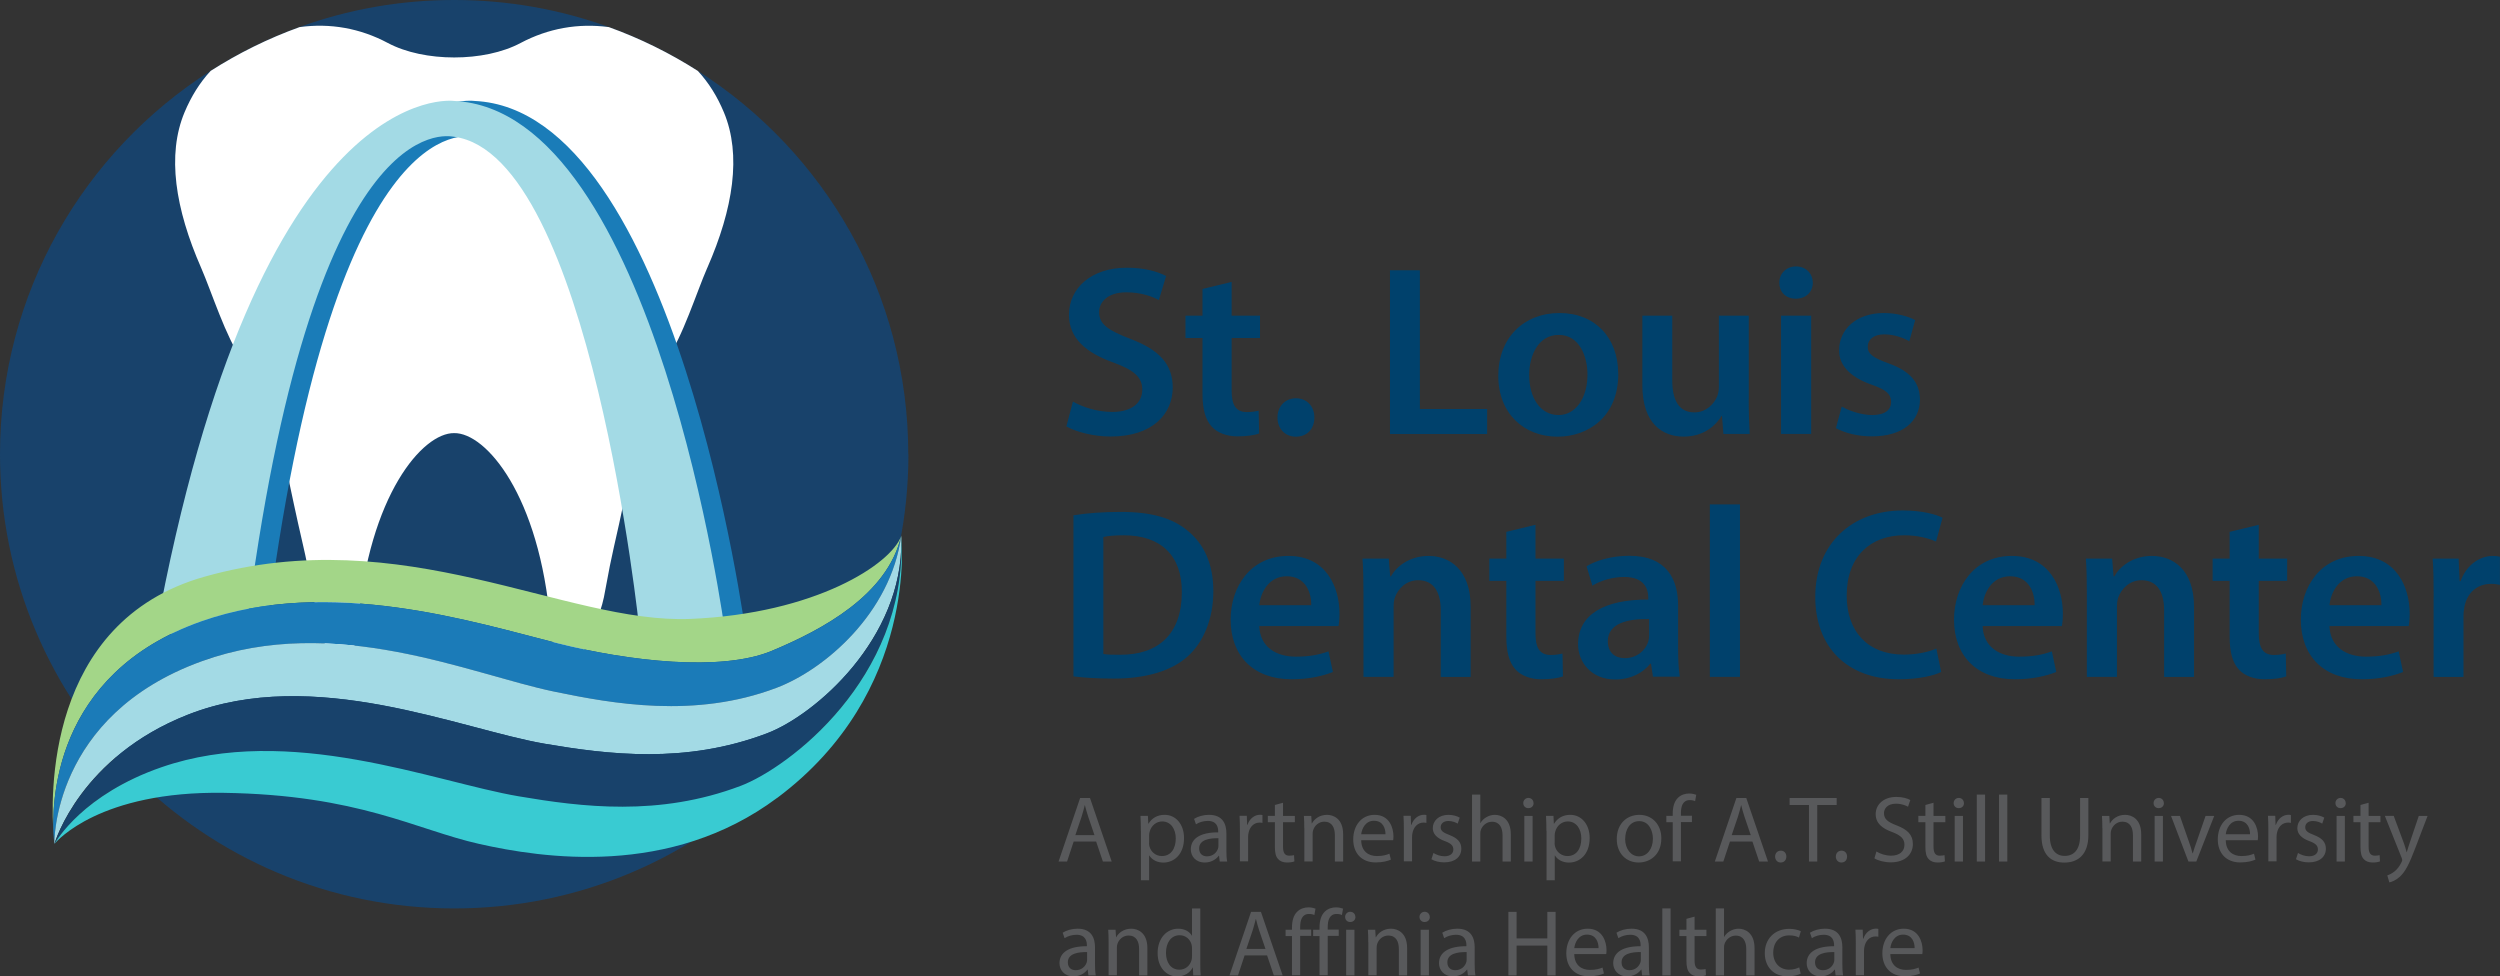 <?xml version="1.0" encoding="UTF-8"?>
<svg id="Layer_2" data-name="Layer 2" xmlns="http://www.w3.org/2000/svg" viewBox="0 0 329.36 128.64">
  <rect x="0" y="0" width="329.36" height="128.64" fill="#333333" stroke="none"/>
  <defs>
    <style>
      .cls-1 {
        fill: #a3d688;
      }

      .cls-2 {
        fill: #58595b;
      }

      .cls-3 {
        fill: #1b7bb8;
      }

      .cls-4 {
        fill: #fff;
      }

      .cls-5 {
        fill: #1a7cb8;
      }

      .cls-6 {
        fill: #39cbd2;
      }

      .cls-7 {
        fill: #00416c;
      }

      .cls-8 {
        fill: #a3dae5;
      }

      .cls-9 {
        fill: #18426b;
      }
    </style>
  </defs>
  <g id="Layer_1-2" data-name="Layer 1">
    <g>
      <path class="cls-7" d="M141.33,52.89c1.28.74,3.2,1.38,5.22,1.38,2.53,0,3.94-1.18,3.94-2.94,0-1.63-1.09-2.59-3.84-3.58-3.55-1.28-5.82-3.17-5.82-6.27,0-3.52,2.94-6.21,7.62-6.21,2.34,0,4.06.51,5.18,1.09l-.96,3.17c-.77-.42-2.27-1.02-4.29-1.02-2.5,0-3.58,1.34-3.58,2.59,0,1.66,1.25,2.43,4.13,3.55,3.74,1.41,5.57,3.3,5.57,6.4,0,3.46-2.62,6.46-8.19,6.46-2.27,0-4.64-.64-5.82-1.34l.86-3.26ZM162.26,37.14v4.45h3.74v2.94h-3.74v6.88c0,1.89.51,2.88,2.02,2.88.67,0,1.18-.1,1.54-.19l.06,3.01c-.58.22-1.6.38-2.85.38-1.44,0-2.66-.48-3.39-1.28-.83-.9-1.22-2.3-1.22-4.35v-7.33h-2.24v-2.94h2.24v-3.52l3.84-.93ZM168.3,55c0-1.47,1.02-2.53,2.43-2.53s2.43,1.02,2.43,2.53-.96,2.53-2.43,2.53-2.43-1.09-2.43-2.53ZM183.12,35.61h3.94v18.27h8.86v3.3h-12.8v-21.57ZM213.2,49.24c0,5.73-4.03,8.29-8,8.29-4.42,0-7.81-3.04-7.81-8.03s3.36-8.26,8.06-8.26,7.74,3.26,7.74,8ZM201.46,49.4c0,3.01,1.47,5.28,3.87,5.28,2.24,0,3.81-2.21,3.81-5.34,0-2.43-1.09-5.22-3.78-5.22s-3.9,2.69-3.9,5.28ZM230.38,52.5c0,1.86.06,3.39.13,4.67h-3.46l-.19-2.37h-.06c-.67,1.12-2.21,2.72-4.99,2.72s-5.44-1.7-5.44-6.78v-9.15h3.94v8.48c0,2.59.83,4.26,2.91,4.26,1.57,0,2.59-1.12,3.01-2.11.13-.35.22-.77.22-1.22v-9.41h3.94v10.91ZM238.83,37.24c0,1.18-.86,2.11-2.24,2.11s-2.18-.93-2.18-2.11.9-2.14,2.21-2.14,2.18.93,2.21,2.14ZM234.64,57.17v-15.58h3.97v15.58h-3.97ZM242.64,53.56c.9.54,2.59,1.12,4,1.12,1.73,0,2.5-.7,2.5-1.73s-.64-1.6-2.56-2.27c-3.04-1.06-4.32-2.72-4.29-4.54,0-2.75,2.27-4.9,5.89-4.9,1.73,0,3.23.45,4.13.93l-.77,2.78c-.67-.38-1.92-.9-3.3-.9s-2.18.67-2.18,1.63.74,1.47,2.72,2.18c2.82,1.02,4.13,2.46,4.16,4.77,0,2.82-2.21,4.86-6.33,4.86-1.89,0-3.58-.45-4.74-1.09l.77-2.85ZM141.42,67.89c1.73-.29,3.94-.45,6.27-.45,4.03,0,6.82.83,8.8,2.5,2.08,1.7,3.36,4.26,3.36,7.94s-1.31,6.72-3.36,8.58c-2.14,1.95-5.57,2.94-9.76,2.94-2.3,0-4.03-.13-5.31-.29v-21.21ZM145.36,86.16c.54.1,1.38.1,2.18.1,5.12.03,8.16-2.78,8.16-8.25.03-4.77-2.72-7.49-7.65-7.49-1.25,0-2.14.1-2.69.22v15.42ZM165.9,82.48c.1,2.82,2.3,4.03,4.8,4.03,1.82,0,3.14-.26,4.32-.7l.58,2.72c-1.34.54-3.2.96-5.44.96-5.05,0-8.03-3.1-8.03-7.87,0-4.32,2.62-8.38,7.62-8.38s6.72,4.16,6.72,7.58c0,.74-.06,1.31-.13,1.66h-10.43ZM172.75,79.73c.03-1.44-.61-3.81-3.23-3.81-2.43,0-3.46,2.21-3.62,3.81h6.85ZM179.63,78.23c0-1.79-.03-3.3-.13-4.64h3.46l.19,2.34h.1c.67-1.22,2.37-2.69,4.96-2.69,2.72,0,5.54,1.76,5.54,6.69v9.25h-3.94v-8.8c0-2.24-.83-3.94-2.98-3.94-1.57,0-2.66,1.12-3.07,2.3-.13.35-.16.83-.16,1.28v9.15h-3.97v-10.94ZM202.29,69.14v4.45h3.74v2.94h-3.74v6.88c0,1.89.51,2.88,2.02,2.88.67,0,1.18-.1,1.54-.19l.06,3.01c-.58.22-1.6.38-2.85.38-1.44,0-2.66-.48-3.39-1.28-.83-.9-1.22-2.3-1.22-4.35v-7.33h-2.24v-2.94h2.24v-3.52l3.84-.93ZM217.77,89.17l-.26-1.73h-.1c-.96,1.22-2.59,2.08-4.61,2.08-3.14,0-4.9-2.27-4.9-4.64,0-3.94,3.49-5.92,9.25-5.89v-.26c0-1.02-.42-2.72-3.17-2.72-1.54,0-3.14.48-4.19,1.15l-.77-2.56c1.15-.7,3.17-1.38,5.63-1.38,4.99,0,6.43,3.17,6.43,6.56v5.63c0,1.41.06,2.78.22,3.74h-3.55ZM217.26,81.56c-2.78-.06-5.44.54-5.44,2.91,0,1.54.99,2.24,2.24,2.24,1.57,0,2.72-1.02,3.07-2.14.1-.29.13-.61.13-.86v-2.14ZM225.26,66.45h3.97v22.72h-3.97v-22.72ZM255.73,88.53c-.93.48-2.98.96-5.57.96-6.85,0-11.01-4.29-11.01-10.85,0-7.1,4.93-11.39,11.52-11.39,2.59,0,4.45.54,5.25.96l-.86,3.14c-1.02-.45-2.43-.83-4.22-.83-4.38,0-7.55,2.75-7.55,7.94,0,4.74,2.78,7.78,7.52,7.78,1.6,0,3.26-.32,4.29-.8l.64,3.1ZM261.2,82.48c.1,2.82,2.3,4.03,4.8,4.03,1.82,0,3.14-.26,4.32-.7l.58,2.72c-1.34.54-3.2.96-5.44.96-5.06,0-8.03-3.1-8.03-7.87,0-4.32,2.62-8.38,7.62-8.38s6.72,4.16,6.72,7.58c0,.74-.06,1.31-.13,1.66h-10.43ZM268.05,79.73c.03-1.44-.61-3.81-3.23-3.81-2.43,0-3.46,2.21-3.62,3.81h6.85ZM274.93,78.23c0-1.79-.03-3.3-.13-4.64h3.46l.19,2.34h.1c.67-1.22,2.37-2.69,4.96-2.69,2.72,0,5.54,1.76,5.54,6.69v9.25h-3.94v-8.8c0-2.24-.83-3.94-2.98-3.94-1.57,0-2.66,1.12-3.07,2.3-.13.35-.16.83-.16,1.28v9.15h-3.97v-10.94ZM297.58,69.14v4.45h3.74v2.94h-3.74v6.88c0,1.89.51,2.88,2.02,2.88.67,0,1.18-.1,1.54-.19l.06,3.01c-.58.22-1.6.38-2.85.38-1.44,0-2.66-.48-3.39-1.28-.83-.9-1.22-2.3-1.22-4.35v-7.33h-2.24v-2.94h2.24v-3.52l3.84-.93ZM306.89,82.48c.1,2.82,2.3,4.03,4.8,4.03,1.82,0,3.14-.26,4.32-.7l.58,2.72c-1.34.54-3.2.96-5.44.96-5.06,0-8.03-3.1-8.03-7.87,0-4.32,2.62-8.38,7.62-8.38s6.72,4.16,6.72,7.58c0,.74-.06,1.31-.13,1.66h-10.43ZM313.74,79.73c.03-1.44-.61-3.81-3.23-3.81-2.43,0-3.46,2.21-3.62,3.81h6.85ZM320.62,78.61c0-2.11-.03-3.62-.13-5.02h3.42l.13,2.98h.13c.77-2.21,2.59-3.33,4.25-3.33.38,0,.61.03.93.1v3.71c-.32-.06-.67-.13-1.15-.13-1.89,0-3.17,1.22-3.52,2.98-.06.35-.13.77-.13,1.22v8.06h-3.94v-10.56Z"/>
      <path class="cls-2" d="M141.45,110.87l-.87,2.63h-1.12l2.84-8.37h1.3l2.86,8.37h-1.16l-.89-2.63h-2.97ZM144.19,110.02l-.82-2.41c-.19-.55-.31-1.04-.44-1.53h-.02c-.12.5-.26,1.01-.42,1.52l-.82,2.42h2.52ZM150.3,109.45c0-.77-.02-1.39-.05-1.96h.98l.05,1.03h.02c.45-.73,1.16-1.17,2.14-1.17,1.45,0,2.55,1.23,2.55,3.06,0,2.16-1.32,3.23-2.73,3.23-.79,0-1.49-.35-1.85-.94h-.02v3.27h-1.08v-6.51ZM151.38,111.05c0,.16.02.31.05.45.2.76.86,1.28,1.64,1.28,1.16,0,1.83-.94,1.83-2.32,0-1.21-.63-2.24-1.79-2.24-.75,0-1.44.53-1.65,1.35-.04.14-.07.3-.07.45v1.03ZM160.69,113.5l-.09-.76h-.04c-.34.47-.98.89-1.84.89-1.22,0-1.84-.86-1.84-1.73,0-1.45,1.29-2.25,3.61-2.24v-.12c0-.5-.14-1.39-1.37-1.39-.56,0-1.14.17-1.56.45l-.25-.72c.5-.32,1.22-.53,1.97-.53,1.84,0,2.29,1.25,2.29,2.46v2.25c0,.52.02,1.03.1,1.44h-.99ZM160.53,110.43c-1.19-.02-2.55.19-2.55,1.35,0,.71.47,1.04,1.03,1.04.78,0,1.28-.5,1.45-1.01.04-.11.06-.24.06-.35v-1.04ZM163.35,109.36c0-.71-.01-1.32-.05-1.88h.96l.04,1.18h.05c.27-.81.93-1.32,1.66-1.32.12,0,.21.01.31.04v1.03c-.11-.02-.22-.04-.37-.04-.77,0-1.32.58-1.47,1.4-.03.15-.05.32-.05.51v3.2h-1.08v-4.14ZM169.03,105.76v1.73h1.56v.83h-1.56v3.24c0,.75.21,1.17.82,1.17.29,0,.5-.04.63-.07l.05.82c-.21.09-.55.15-.97.15-.51,0-.92-.16-1.18-.46-.31-.32-.42-.86-.42-1.57v-3.28h-.93v-.83h.93v-1.44l1.07-.29ZM171.83,109.12c0-.62-.01-1.13-.05-1.63h.97l.06.99h.03c.3-.57.99-1.13,1.99-1.13.83,0,2.12.5,2.12,2.56v3.59h-1.09v-3.47c0-.97-.36-1.78-1.39-1.78-.72,0-1.28.51-1.47,1.12-.05.14-.07.32-.07.51v3.61h-1.09v-4.38ZM179.33,110.69c.02,1.48.97,2.09,2.06,2.09.78,0,1.25-.14,1.66-.31l.19.78c-.38.17-1.04.37-2,.37-1.85,0-2.96-1.22-2.96-3.03s1.07-3.24,2.82-3.24c1.96,0,2.48,1.73,2.48,2.83,0,.22-.02.4-.04.51h-4.22ZM182.53,109.91c.01-.7-.29-1.78-1.52-1.78-1.11,0-1.59,1.02-1.68,1.78h3.19ZM184.95,109.36c0-.71-.01-1.32-.05-1.88h.96l.04,1.18h.05c.27-.81.93-1.32,1.66-1.32.12,0,.21.01.31.04v1.03c-.11-.02-.22-.04-.37-.04-.77,0-1.32.58-1.47,1.4-.03.15-.05.32-.05.51v3.2h-1.08v-4.14ZM188.86,112.38c.32.21.89.43,1.44.43.79,0,1.17-.4,1.17-.89,0-.52-.31-.81-1.12-1.11-1.08-.39-1.59-.98-1.59-1.7,0-.97.78-1.76,2.07-1.76.61,0,1.14.17,1.48.37l-.27.79c-.24-.15-.67-.35-1.23-.35-.65,0-1.01.37-1.01.82,0,.5.36.72,1.14,1.02,1.04.4,1.58.92,1.58,1.81,0,1.06-.82,1.8-2.25,1.8-.66,0-1.27-.16-1.69-.41l.27-.83ZM193.93,104.68h1.09v3.75h.02c.17-.31.45-.58.78-.77.32-.19.71-.31,1.12-.31.81,0,2.1.5,2.1,2.57v3.58h-1.09v-3.45c0-.97-.36-1.79-1.39-1.79-.71,0-1.27.5-1.47,1.09-.06.15-.07.31-.07.52v3.63h-1.09v-8.82ZM202.04,105.8c.01.37-.26.67-.7.67-.39,0-.66-.3-.66-.67s.29-.68.68-.68.67.3.67.68ZM200.82,113.5v-6.01h1.09v6.01h-1.09ZM203.73,109.45c0-.77-.02-1.39-.05-1.96h.98l.05,1.03h.03c.45-.73,1.16-1.17,2.14-1.17,1.45,0,2.55,1.23,2.55,3.06,0,2.16-1.32,3.23-2.73,3.23-.79,0-1.49-.35-1.85-.94h-.02v3.27h-1.08v-6.51ZM204.81,111.05c0,.16.02.31.05.45.2.76.86,1.28,1.64,1.28,1.16,0,1.83-.94,1.83-2.32,0-1.21-.63-2.24-1.79-2.24-.75,0-1.44.53-1.65,1.35-.04.14-.07.3-.07.45v1.03ZM218.87,110.44c0,2.22-1.54,3.19-2.99,3.19-1.63,0-2.88-1.19-2.88-3.09,0-2.01,1.32-3.19,2.98-3.19s2.89,1.25,2.89,3.09ZM214.1,110.51c0,1.32.76,2.31,1.83,2.31s1.83-.98,1.83-2.33c0-1.02-.51-2.31-1.8-2.31s-1.85,1.19-1.85,2.33ZM220.37,113.5v-5.18h-.84v-.83h.84v-.29c0-.84.19-1.62.7-2.1.41-.4.96-.56,1.47-.56.38,0,.72.09.93.17l-.15.84c-.16-.08-.38-.14-.7-.14-.93,0-1.17.82-1.17,1.74v.32h1.45v.83h-1.45v5.18h-1.08ZM227.91,110.87l-.87,2.63h-1.12l2.84-8.37h1.3l2.86,8.37h-1.16l-.89-2.63h-2.97ZM230.65,110.02l-.82-2.41c-.19-.55-.31-1.04-.43-1.53h-.02c-.12.5-.26,1.01-.42,1.52l-.82,2.42h2.52ZM233.86,112.85c0-.46.31-.78.75-.78s.73.32.73.78-.29.78-.75.78c-.43,0-.73-.34-.73-.78ZM238.32,106.05h-2.55v-.92h6.2v.92h-2.56v7.45h-1.09v-7.45ZM241.86,112.85c0-.46.31-.78.75-.78s.73.32.73.78-.29.78-.75.78c-.43,0-.73-.34-.73-.78ZM247.21,112.18c.48.3,1.19.55,1.94.55,1.11,0,1.75-.58,1.75-1.43,0-.78-.45-1.23-1.58-1.67-1.37-.48-2.21-1.19-2.21-2.37,0-1.3,1.08-2.27,2.71-2.27.86,0,1.48.2,1.85.41l-.3.88c-.27-.15-.83-.4-1.59-.4-1.14,0-1.58.68-1.58,1.25,0,.78.51,1.17,1.67,1.61,1.42.55,2.14,1.23,2.14,2.46,0,1.29-.96,2.41-2.93,2.41-.81,0-1.69-.24-2.14-.53l.27-.91ZM254.73,105.76v1.73h1.56v.83h-1.56v3.24c0,.75.21,1.17.82,1.17.29,0,.5-.04.63-.07l.05.82c-.21.09-.55.15-.97.15-.51,0-.92-.16-1.18-.46-.31-.32-.42-.86-.42-1.57v-3.28h-.93v-.83h.93v-1.44l1.07-.29ZM258.74,105.8c.01.37-.26.67-.7.67-.39,0-.66-.3-.66-.67s.29-.68.68-.68.67.3.67.68ZM257.52,113.5v-6.01h1.09v6.01h-1.09ZM260.43,104.68h1.09v8.82h-1.09v-8.82ZM263.36,104.68h1.09v8.82h-1.09v-8.82ZM270.05,105.13v4.96c0,1.88.83,2.67,1.95,2.67,1.24,0,2.04-.82,2.04-2.67v-4.96h1.09v4.88c0,2.57-1.35,3.63-3.17,3.63-1.71,0-3.01-.98-3.01-3.58v-4.93h1.09ZM276.97,109.12c0-.62-.01-1.13-.05-1.63h.97l.06.99h.03c.3-.57.99-1.13,1.99-1.13.83,0,2.12.5,2.12,2.56v3.59h-1.09v-3.47c0-.97-.36-1.78-1.39-1.78-.72,0-1.28.51-1.47,1.12-.05.14-.07.32-.07.51v3.61h-1.09v-4.38ZM285.08,105.8c.01.37-.26.67-.7.67-.39,0-.66-.3-.66-.67s.29-.68.68-.68.67.3.67.68ZM283.86,113.5v-6.01h1.09v6.01h-1.09ZM287.19,107.49l1.18,3.38c.2.55.36,1.04.48,1.54h.04c.14-.5.31-.99.51-1.54l1.17-3.38h1.14l-2.36,6.01h-1.04l-2.29-6.01h1.17ZM293.23,110.69c.02,1.48.97,2.09,2.06,2.09.78,0,1.25-.14,1.66-.31l.19.78c-.38.17-1.04.37-2,.37-1.85,0-2.96-1.22-2.96-3.03s1.07-3.24,2.82-3.24c1.96,0,2.48,1.73,2.48,2.83,0,.22-.02.4-.04.51h-4.22ZM296.43,109.91c.01-.7-.29-1.78-1.52-1.78-1.11,0-1.59,1.02-1.68,1.78h3.19ZM298.84,109.36c0-.71-.01-1.32-.05-1.88h.96l.04,1.18h.05c.27-.81.93-1.32,1.66-1.32.12,0,.21.01.31.04v1.03c-.11-.02-.22-.04-.37-.04-.77,0-1.32.58-1.47,1.4-.03.15-.05.32-.05.51v3.2h-1.08v-4.14ZM302.76,112.38c.32.21.89.43,1.44.43.79,0,1.17-.4,1.17-.89,0-.52-.31-.81-1.12-1.11-1.08-.39-1.59-.98-1.59-1.7,0-.97.78-1.76,2.07-1.76.61,0,1.14.17,1.48.37l-.27.79c-.24-.15-.67-.35-1.23-.35-.65,0-1.01.37-1.01.82,0,.5.36.72,1.14,1.02,1.04.4,1.58.92,1.58,1.81,0,1.06-.82,1.8-2.25,1.8-.66,0-1.27-.16-1.69-.41l.27-.83ZM309.04,105.8c.01.37-.26.67-.7.67-.39,0-.66-.3-.66-.67s.29-.68.68-.68.67.3.67.68ZM307.83,113.5v-6.01h1.09v6.01h-1.09ZM312.05,105.76v1.73h1.56v.83h-1.56v3.24c0,.75.21,1.17.82,1.17.29,0,.5-.04.63-.07l.05.82c-.21.09-.55.15-.97.15-.51,0-.92-.16-1.18-.46-.31-.32-.42-.86-.42-1.57v-3.28h-.93v-.83h.93v-1.44l1.07-.29ZM315.36,107.49l1.32,3.55c.14.4.29.87.38,1.23h.02c.11-.36.24-.82.39-1.25l1.19-3.53h1.16l-1.64,4.29c-.78,2.06-1.32,3.12-2.06,3.76-.53.47-1.07.66-1.34.71l-.27-.92c.27-.09.63-.26.96-.53.3-.24.67-.66.92-1.22.05-.11.09-.2.09-.26s-.02-.15-.07-.29l-2.22-5.54h1.19ZM143.39,128.5l-.09-.76h-.04c-.34.47-.98.89-1.84.89-1.22,0-1.84-.86-1.84-1.73,0-1.45,1.29-2.25,3.61-2.24v-.12c0-.5-.14-1.39-1.37-1.39-.56,0-1.14.17-1.57.45l-.25-.72c.5-.32,1.22-.53,1.97-.53,1.84,0,2.29,1.25,2.29,2.46v2.25c0,.52.02,1.03.1,1.44h-.99ZM143.23,125.43c-1.19-.02-2.55.19-2.55,1.35,0,.71.47,1.04,1.03,1.04.78,0,1.28-.5,1.45-1.01.04-.11.06-.24.06-.35v-1.04ZM146.05,124.12c0-.62-.01-1.13-.05-1.63h.97l.06.99h.02c.3-.57.99-1.13,1.99-1.13.83,0,2.12.5,2.12,2.56v3.59h-1.09v-3.47c0-.97-.36-1.78-1.39-1.78-.72,0-1.28.51-1.47,1.12-.05.14-.07.32-.07.51v3.61h-1.09v-4.38ZM158.13,119.68v7.27c0,.53.01,1.14.05,1.55h-.98l-.05-1.04h-.02c-.33.67-1.07,1.18-2.05,1.18-1.45,0-2.57-1.23-2.57-3.06-.01-2,1.23-3.23,2.7-3.23.92,0,1.54.43,1.81.92h.02v-3.59h1.09ZM157.04,124.94c0-.14-.01-.32-.05-.46-.16-.7-.76-1.27-1.58-1.27-1.13,0-1.8.99-1.8,2.32,0,1.22.6,2.22,1.78,2.22.73,0,1.4-.48,1.6-1.3.04-.15.05-.3.05-.47v-1.04ZM163.97,125.87l-.87,2.63h-1.12l2.84-8.37h1.3l2.86,8.37h-1.16l-.89-2.63h-2.97ZM166.72,125.02l-.82-2.41c-.19-.55-.31-1.04-.43-1.53h-.03c-.12.5-.26,1.01-.42,1.52l-.82,2.42h2.52ZM170.21,128.5v-5.18h-.84v-.83h.84v-.29c0-.84.19-1.62.7-2.1.41-.4.96-.56,1.47-.56.38,0,.72.09.93.17l-.15.84c-.16-.08-.38-.14-.7-.14-.93,0-1.17.82-1.17,1.74v.32h1.45v.83h-1.45v5.18h-1.08ZM173.84,128.5v-5.18h-.84v-.83h.84v-.29c0-.84.19-1.62.7-2.1.41-.4.96-.56,1.47-.56.38,0,.72.09.93.17l-.15.84c-.16-.08-.38-.14-.7-.14-.93,0-1.17.82-1.17,1.74v.32h1.45v.83h-1.45v5.18h-1.08ZM178.57,120.8c.01.37-.26.67-.7.67-.39,0-.66-.3-.66-.67s.29-.68.68-.68.67.3.67.68ZM177.35,128.5v-6.01h1.09v6.01h-1.09ZM180.26,124.12c0-.62-.01-1.13-.05-1.63h.97l.06.99h.03c.3-.57.99-1.13,1.99-1.13.83,0,2.12.5,2.12,2.56v3.59h-1.09v-3.47c0-.97-.36-1.78-1.39-1.78-.72,0-1.28.51-1.47,1.12-.05.14-.07.32-.07.51v3.61h-1.09v-4.38ZM188.37,120.8c.01.37-.26.67-.7.67-.39,0-.66-.3-.66-.67s.29-.68.68-.68.67.3.67.68ZM187.16,128.5v-6.01h1.09v6.01h-1.09ZM193.39,128.5l-.09-.76h-.04c-.34.47-.98.89-1.84.89-1.22,0-1.84-.86-1.84-1.73,0-1.45,1.29-2.25,3.61-2.24v-.12c0-.5-.14-1.39-1.37-1.39-.56,0-1.14.17-1.56.45l-.25-.72c.5-.32,1.22-.53,1.98-.53,1.84,0,2.29,1.25,2.29,2.46v2.25c0,.52.02,1.03.1,1.44h-.99ZM193.23,125.43c-1.19-.02-2.55.19-2.55,1.35,0,.71.47,1.04,1.03,1.04.78,0,1.28-.5,1.45-1.01.04-.11.06-.24.06-.35v-1.04ZM199.8,120.13v3.5h4.05v-3.5h1.09v8.37h-1.09v-3.92h-4.05v3.92h-1.08v-8.37h1.08ZM207.4,125.69c.02,1.48.97,2.09,2.06,2.09.78,0,1.25-.14,1.66-.31l.19.78c-.38.17-1.04.37-2,.37-1.85,0-2.96-1.22-2.96-3.03s1.07-3.24,2.82-3.24c1.96,0,2.48,1.73,2.48,2.83,0,.22-.02.4-.04.51h-4.22ZM210.6,124.91c.01-.7-.29-1.78-1.52-1.78-1.11,0-1.59,1.02-1.68,1.78h3.19ZM216.34,128.5l-.09-.76h-.04c-.34.47-.98.89-1.84.89-1.22,0-1.84-.86-1.84-1.73,0-1.45,1.29-2.25,3.61-2.24v-.12c0-.5-.14-1.39-1.37-1.39-.56,0-1.14.17-1.56.45l-.25-.72c.5-.32,1.22-.53,1.98-.53,1.84,0,2.29,1.25,2.29,2.46v2.25c0,.52.02,1.03.1,1.44h-.99ZM216.18,125.43c-1.19-.02-2.55.19-2.55,1.35,0,.71.47,1.04,1.03,1.04.78,0,1.28-.5,1.45-1.01.04-.11.06-.24.06-.35v-1.04ZM219,119.68h1.09v8.82h-1.09v-8.82ZM223.25,120.76v1.73h1.56v.83h-1.56v3.24c0,.75.21,1.17.82,1.17.29,0,.5-.04.63-.07l.05.82c-.21.09-.55.15-.97.15-.51,0-.92-.16-1.18-.46-.31-.32-.42-.86-.42-1.57v-3.28h-.93v-.83h.93v-1.44l1.07-.29ZM226.04,119.68h1.09v3.75h.02c.17-.31.45-.58.78-.77.32-.19.71-.31,1.12-.31.81,0,2.1.5,2.1,2.57v3.58h-1.09v-3.45c0-.97-.36-1.79-1.39-1.79-.71,0-1.27.5-1.47,1.09-.06.15-.07.31-.07.52v3.63h-1.09v-8.82ZM237.22,128.28c-.29.15-.92.35-1.73.35-1.81,0-2.99-1.23-2.99-3.07s1.27-3.19,3.23-3.19c.65,0,1.22.16,1.52.31l-.25.84c-.26-.15-.67-.29-1.27-.29-1.38,0-2.12,1.02-2.12,2.27,0,1.39.89,2.25,2.09,2.25.62,0,1.03-.16,1.34-.3l.19.82ZM241.83,128.5l-.09-.76h-.04c-.33.47-.98.89-1.84.89-1.22,0-1.84-.86-1.84-1.73,0-1.45,1.29-2.25,3.61-2.24v-.12c0-.5-.14-1.39-1.37-1.39-.56,0-1.14.17-1.56.45l-.25-.72c.5-.32,1.22-.53,1.98-.53,1.84,0,2.29,1.25,2.29,2.46v2.25c0,.52.02,1.03.1,1.44h-.99ZM241.67,125.43c-1.19-.02-2.55.19-2.55,1.35,0,.71.47,1.04,1.03,1.04.78,0,1.28-.5,1.45-1.01.04-.11.06-.24.06-.35v-1.04ZM244.49,124.36c0-.71-.01-1.32-.05-1.88h.96l.04,1.18h.05c.27-.81.93-1.32,1.66-1.32.12,0,.21.01.31.04v1.03c-.11-.02-.22-.04-.37-.04-.77,0-1.32.58-1.47,1.4-.03.15-.05.32-.05.51v3.2h-1.08v-4.14ZM249.04,125.69c.02,1.48.97,2.09,2.06,2.09.78,0,1.25-.14,1.66-.31l.19.78c-.38.17-1.04.37-2,.37-1.85,0-2.96-1.22-2.96-3.03s1.07-3.24,2.82-3.24c1.96,0,2.48,1.73,2.48,2.83,0,.22-.02.4-.04.51h-4.22ZM252.24,124.91c.01-.7-.29-1.78-1.52-1.78-1.11,0-1.59,1.02-1.68,1.78h3.19Z"/>
      <g>
        <path class="cls-9" d="M119.68,59.84c0,33.05-26.79,59.84-59.84,59.84S0,92.88,0,59.84C0,38.59,11.06,19.95,27.74,9.33c3.65-2.33,7.58-4.28,11.72-5.77,6.36-2.31,13.22-3.56,20.37-3.56s14.02,1.26,20.37,3.56c4.14,1.49,8.07,3.44,11.72,5.77,16.68,10.62,27.74,29.26,27.74,50.51Z"/>
        <path class="cls-4" d="M93.18,35.28c-1.41,3.22-3.23,9.1-5.41,12.2-1.86,2.65-1.98,4.85-2.56,6.6-.95,2.86-1.72,5.91-2.36,8.94-2.34,11.15-1.86,7.92-3.29,15.67-.34,1.82-2.87,9.31-4.68,8.89-1.81-.41-2.2-3.54-2.36-5.39-1.44-16.94-8.51-25.19-12.68-25.13-4.17-.06-11.24,8.19-12.68,25.13-.16,1.85-.55,4.98-2.36,5.39-1.81.42-3.2-7.28-3.54-9.1-1.43-7.75-.95-4.44-3.29-15.58-.63-3.03-1.57-6.07-2.53-8.93-.59-1.75-1.68-3.83-3.53-6.48-2.18-3.11-4.01-8.98-5.41-12.2-3.42-7.8-4.53-14.89-2.19-20.49.86-2.05,1.98-3.89,3.44-5.46,3.65-2.33,7.58-4.28,11.72-5.77,4.03-.55,7.98.15,11.62,2.09,2.4,1.28,5.58,1.91,8.75,1.91,3.18,0,6.35-.63,8.75-1.91,3.64-1.93,7.58-2.63,11.62-2.09,4.14,1.49,8.07,3.44,11.72,5.77,1.46,1.57,2.58,3.4,3.44,5.46,2.34,5.6,1.23,12.69-2.19,20.49Z"/>
        <path class="cls-5" d="M98.25,83.47S89.09,14.55,62.53,13.3c0,0-25.84-3.67-39.36,70.19h11.86C43.73,13.89,61.56,17.89,62.53,18.02c17.96,2.42,24.41,65.05,24.41,65.05l11.31.4Z"/>
        <path class="cls-8" d="M95.55,83.47S86.39,14.55,59.84,13.3c0,0-25.84-3.67-39.36,70.19h11.86C41.04,13.89,58.86,17.89,59.84,18.02c17.96,2.42,24.41,65.05,24.41,65.05l11.31.4Z"/>
        <path class="cls-1" d="M118.73,70.58c-1.8,7.82-10.41,12.39-17.06,15.17-6.66,2.78-18.85,1.36-28.2-1-10.95-2.76-30-8.85-46.91-2.91-19.67,6.91-19.77,24.13-19.48,28.39-.43-5.04-1.2-28.3,19.85-34.25,26.21-7.41,47.48,6.23,64,5.56,16.52-.68,26.54-7.25,27.81-10.96Z"/>
        <path class="cls-3" d="M118.73,70.58c-1.36,10.14-10.04,17.62-16.44,20.04-10.75,4.07-21.55,2.09-29.3.49-11.05-2.29-28.84-10.32-46.37-4.01-19.85,7.16-19.45,24.09-19.45,24.09,0,0,0-.02,0-.05,0-.03-.01-.06-.02-.11-.01-.09-.02-.2-.04-.35,0-.09-.02-.19-.03-.3-.3-3.99-.44-21.54,19.48-28.54,16.91-5.94,35.96.14,46.91,2.9,9.36,2.36,21.54,3.78,28.2,1.01,6.66-2.78,15.27-7.36,17.06-15.17Z"/>
        <path class="cls-8" d="M118.74,71.05c.28,13.1-11.39,23.18-17.72,25.57-10.75,4.07-20.9,2.78-29.22,1.37-11.13-1.9-30.44-10.38-47.07-3.83-14.06,5.53-17.47,16.67-17.57,17.02,0,0,0,.01,0,.01,0,0-.4-16.93,19.46-24.09,17.53-6.32,35.31,1.71,46.37,4.01,7.74,1.6,18.55,3.58,29.3-.49,6.4-2.42,15.08-9.9,16.44-20.04,0,.16.02.32.02.47Z"/>
        <path class="cls-9" d="M97.56,103.54c-10.75,4.07-20.9,2.78-29.22,1.37-11.13-1.89-30.19-9.68-47.07-3.83-10.3,3.56-13.86,9.68-14.08,10.09,0,0-.01.01-.01.01.1-.35,3.51-11.49,17.56-17.02,16.63-6.55,35.94,1.93,47.07,3.83,8.32,1.41,18.46,2.7,29.21-1.37,6.33-2.39,18-12.48,17.72-25.58.63,18.37-14.84,30.1-21.19,32.5Z"/>
        <path class="cls-6" d="M102.38,105.12c-14.11,10.53-30.97,7.92-39.22,6.07-8.38-1.88-15.85-6.47-33.71-6.74-16.25-.24-21.94,6.32-22.27,6.72.23-.41,3.79-6.53,14.09-10.09,16.89-5.85,35.94,1.94,47.07,3.83,8.32,1.41,18.46,2.7,29.22-1.37,6.35-2.4,21.82-14.13,21.19-32.49,0-.15-.01-.31-.02-.47,0,0,2.4,20.56-16.35,34.55Z"/>
      </g>
    </g>
  </g>
</svg>